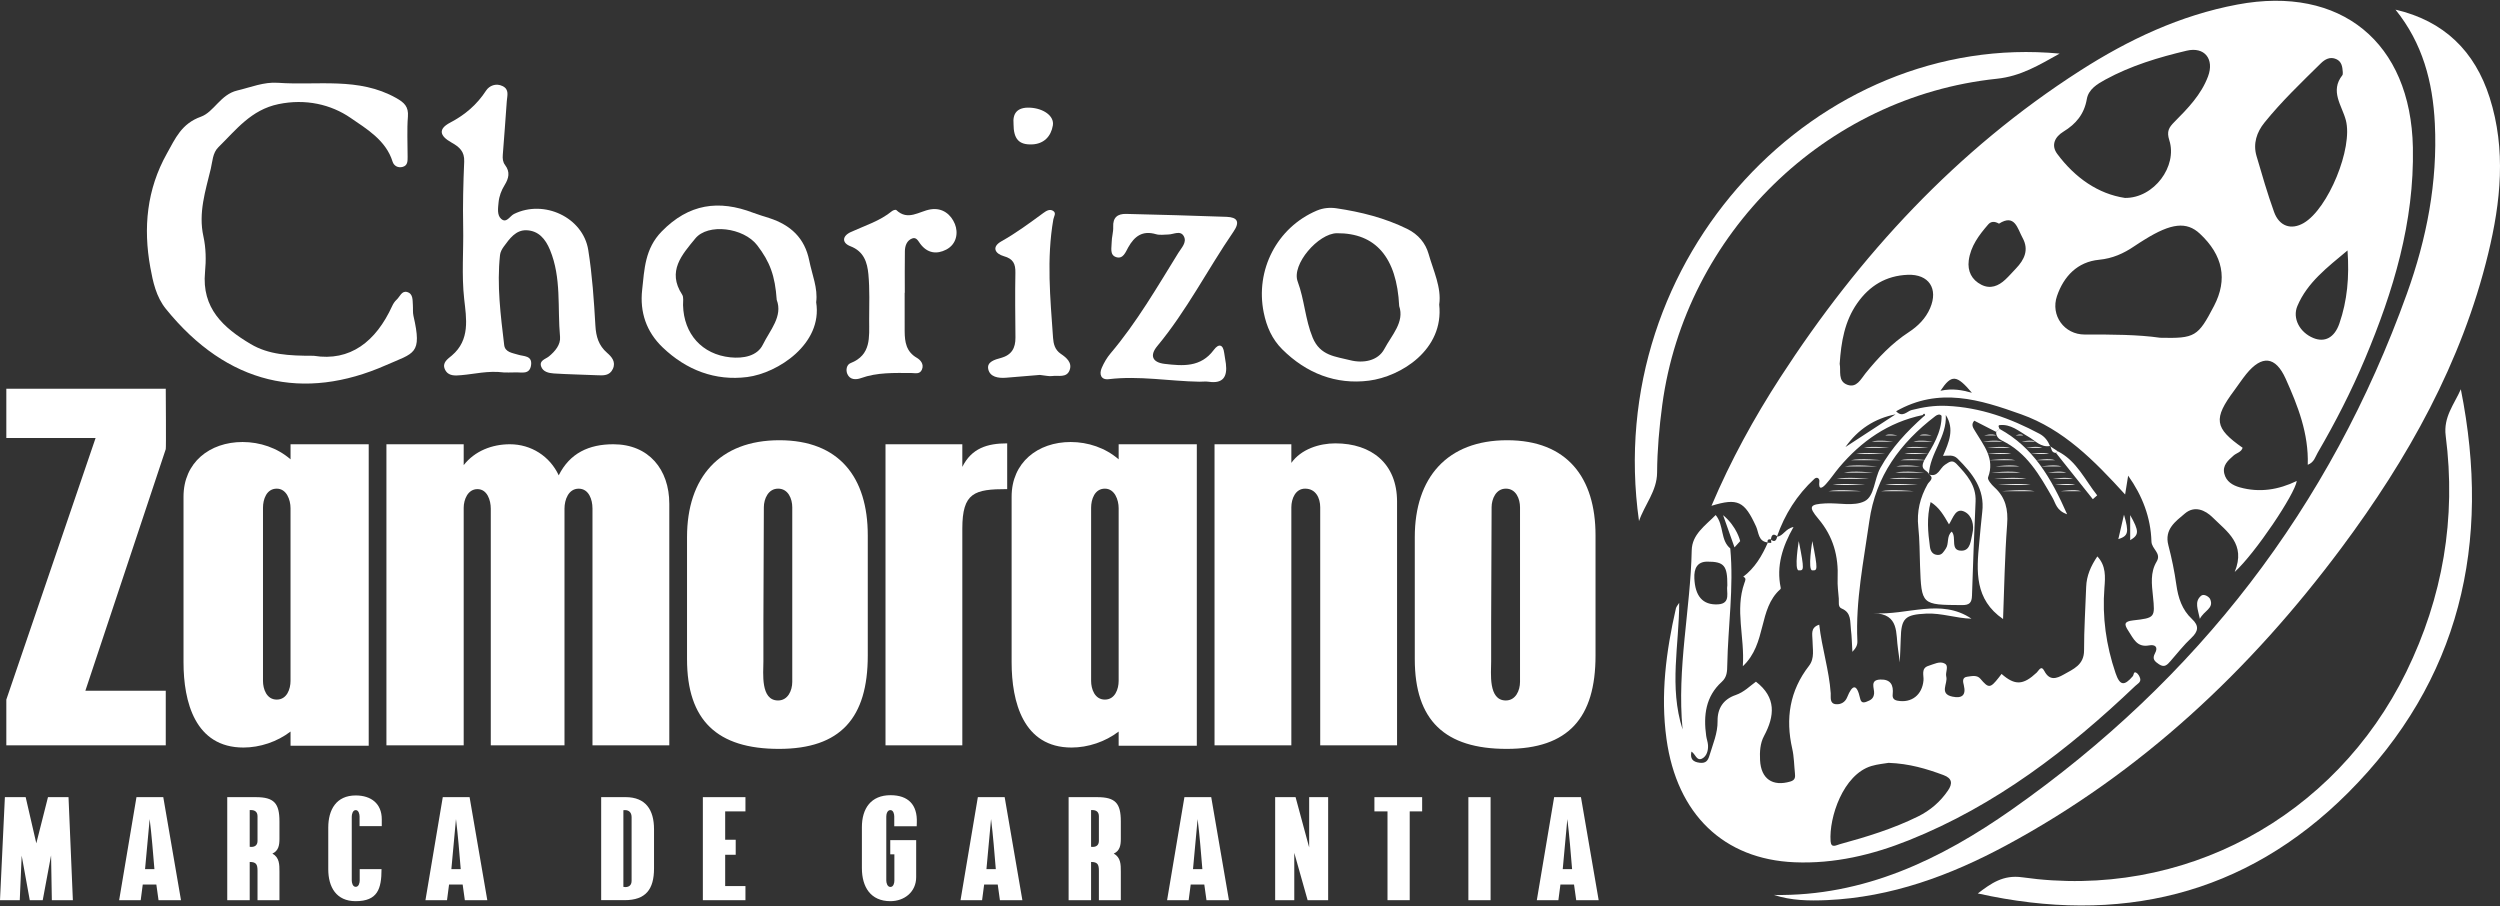 <svg xmlns="http://www.w3.org/2000/svg" id="Capa_1" viewBox="0 0 1280 464"><rect x="0" y="0" width="1280" height="464" fill="#333333" stroke="none"/><defs><style>      .st0 {        fill: #fff;      }    </style></defs><path class="st0" d="M160.68,182.17c18.6,2.99,31.76-7.23,40.12-25.5.54-1.18,1.31-2.36,2.26-3.22,1.67-1.5,2.59-4.71,5.37-3.94,3.14.87,2.77,4.09,2.96,6.68.14,1.84-.11,3.76.3,5.53,4.56,19.79.43,18.85-14.05,25.24-42.07,18.56-81.19,10.12-112.68-28.77-5.04-6.22-6.67-13.96-8-21.29-3.67-20.21-1.83-39.9,8.5-58.32,4.33-7.72,7.45-15.26,17.4-18.82,6.66-2.38,10.02-11.39,18.58-13.41,6.92-1.64,13.63-4.48,20.84-3.96,20.29,1.46,41.31-3.03,60.51,7.76,4.17,2.34,6.47,4.41,6.06,9.57-.54,6.82-.13,13.72-.15,20.59,0,2.13.09,4.44-2.57,5.15-2.43.65-4.49-.62-5.13-2.7-3.4-11.03-13.53-16.9-21.47-22.38-10.09-6.96-23.14-9.93-36.94-7.07-14.07,2.92-21.69,13.16-30.78,22.07-2.97,2.91-3,7.28-3.89,11.03-2.72,11.36-6.45,22.55-3.76,34.68,1.29,5.83,1.4,12.16.82,18.14-1.8,18.55,9.39,28.61,23.35,36.91,9.18,5.45,19.51,6.04,32.34,6.02Z"></path><path class="st0" d="M257.96,190.69c-8.19-1.01-14.91.82-21.74,1.39-3.1.26-6.71.66-8.39-2.89-1.66-3.51,1.47-5.43,3.51-7.16,9.49-8.04,7.42-19.07,6.33-28.87-1.39-12.46-.27-24.77-.53-37.14-.23-11.09.06-22.21.53-33.3.22-5.15-2.48-7.5-6.47-9.72-6.24-3.47-6.86-6.99-.78-10.18,7.72-4.06,13.72-9.19,18.45-16.43,1.63-2.5,5.06-4,8.5-2.29,3.47,1.73,2.32,4.86,2.11,7.68-.67,9.16-1.3,18.33-2.05,27.49-.16,1.95.02,3.73,1.19,5.26,2.67,3.51,1.87,6.81-.25,10.23-1.68,2.71-2.8,5.68-3.11,8.91-.27,2.92-.83,6.39,1.28,8.34,2.76,2.54,4.45-1.37,6.6-2.44,15.37-7.6,35.39,1.71,38.05,18.45,2.03,12.76,2.91,25.74,3.65,38.65.32,5.66,1.65,10.2,5.99,13.98,2.34,2.03,4.61,4.6,2.96,8.21-1.65,3.62-4.91,3.41-8.16,3.26-7.35-.33-14.71-.44-22.05-.91-2.6-.17-5.65-.82-6.55-3.67-.96-3.04,2.3-3.66,4.02-5.06,3.21-2.63,6.06-6.07,5.69-10.02-1.37-14.86.81-30.11-5.14-44.5-2.35-5.68-5.87-9.8-11.96-10.07-5.55-.24-8.73,4.32-11.72,8.38-.92,1.24-1.75,2.81-1.91,4.3-1.67,15.46.32,30.78,2.13,46.07.45,3.78,4.24,4.04,7.3,5.01,2.68.85,7.11.34,6.48,5.2-.67,5.18-4.91,3.66-8.11,3.82-2.37.12-4.75.02-5.88.02Z"></path><path class="st0" d="M736.87,155.91c2.54,23.19-19.66,36.88-35.92,38.98-16.91,2.19-32.14-3.78-44.46-16.06-5.21-5.2-7.98-11.54-9.45-18.73-4.46-21.82,6.77-43.61,27.16-52.27,3.28-1.39,6.74-1.68,10.11-1.18,12.52,1.87,24.66,4.9,36.18,10.55,5.77,2.84,9.4,7.38,10.93,12.74,2.5,8.77,6.7,17.34,5.46,25.97ZM716.38,156.66c-1.22-25-12.14-37.38-31.88-37.25-9.47.06-23.36,15.97-20.09,24.73,3.5,9.39,3.82,19.37,7.67,28.71,3.88,9.41,11.85,9.67,19.13,11.56,6.7,1.73,14.34.39,17.58-5.74,3.72-7.04,10.44-13.76,7.58-22.02Z"></path><path class="st0" d="M417.88,154.75c3.42,21.32-19.67,36.29-35.27,38.29-16.4,2.1-31.17-3.54-43.3-15.14-8.41-8.04-11.78-18.08-10.53-29.47,1.16-10.6,1.4-21.09,10.01-29.92,13.9-14.23,29.23-16.32,46.9-9.55,2.7,1.03,5.49,1.81,8.24,2.71,10.79,3.53,18.08,10.09,20.42,21.8,1.44,7.21,4.48,14.11,3.53,21.28ZM397.68,153.51c-.85-12.36-3.49-19.46-10.01-27.95-6.94-9.04-25.2-11.38-31.69-3.44-6.73,8.23-14.57,16.72-6.72,28.72.87,1.33.41,3.57.46,5.39.36,14.77,9.74,25.23,24.22,26.73,6.61.68,13.76-.63,16.63-6.48,3.63-7.41,10.35-14.51,7.1-22.97Z"></path><path class="st0" d="M614.17,195.44c-15.5-.27-30.92-3.16-46.5-1.3-3.97.47-5-2.5-3.58-5.78,1.14-2.64,2.65-5.23,4.5-7.42,13.45-15.9,23.82-33.86,34.72-51.47,1.62-2.62,4.45-5.34,2.84-8.44-1.71-3.29-5.22-1.01-7.97-.97-2.11.03-4.36.43-6.31-.15-6.89-2.03-11,1.01-14.22,6.74-1.32,2.35-2.59,6.14-6.15,5.01-3.47-1.1-2.32-4.87-2.32-7.61,0-2.62.9-5.25.78-7.85-.23-4.89,2.25-6.79,6.67-6.68,17.14.43,34.28.86,51.41,1.5,5.47.21,6.96,2.54,3.51,7.58-13.27,19.34-23.92,40.41-39.01,58.57-4.06,4.89-2.49,8.39,3.74,9.13,9.32,1.1,18.52,1.85,25.16-7.12,2.43-3.29,4.77-3.09,5.36,1.58.23,1.83.63,3.64.86,5.48.8,6.57-1.38,10.29-8.73,9.22-1.55-.23-3.16-.03-4.75-.03Z"></path><path class="st0" d="M463.18,149.88c0,6.59-.03,13.19.01,19.78.04,5.42.77,10.39,6.22,13.54,1.82,1.05,3.79,3.19,2.63,5.99-1.08,2.6-3.42,1.8-5.48,1.79-8.69-.02-17.39-.4-25.83,2.64-2.39.86-5.56.95-6.89-2.13-.87-2.02-.4-4.77,1.66-5.58,10.67-4.19,9.5-13.31,9.51-21.95.01-7.88.34-15.8-.4-23.62-.57-5.95-2.26-11.61-9.2-14.27-4.34-1.66-4.4-5.16.26-7.29,7.18-3.28,14.82-5.6,21.07-10.72.54-.44,1.85-.82,2.14-.54,5.96,5.73,11.72.65,17.49-.31,6.4-1.06,10.64,2.84,12.52,7.46,1.82,4.45.96,10.32-4.38,13.11-4.93,2.57-9.71,1.87-13.31-2.92-1.08-1.44-2.01-3.61-4.18-2.77-2.74,1.06-3.67,3.75-3.72,6.48-.12,7.1-.04,14.2-.04,21.3-.03,0-.06,0-.08,0Z"></path><path class="st0" d="M532.33,191.97c-4.75.39-11.02.93-17.3,1.43-3.91.31-8.18-.36-9.05-4.41-.82-3.79,3.54-4.92,6.42-5.7,5.58-1.51,7.55-5.08,7.51-10.46-.09-11.04-.24-22.09-.03-33.13.09-4.58-1.06-7.18-5.94-8.54-4.35-1.22-6.48-4.66-1.19-7.63,7.59-4.26,14.52-9.41,21.5-14.52,1.56-1.14,3.33-2.17,5.05-.97,1.63,1.14.28,2.78.01,4.28-3.52,20.19-1.57,40.42-.15,60.63.22,3.07.9,6.12,3.96,8.2,2.82,1.91,5.98,4.48,4.52,8.38-1.53,4.1-5.85,2.55-9.05,3.01-1.52.22-3.14-.26-6.28-.59Z"></path><path class="st0" d="M518.93,63.36c-.47-5.06,1.66-8.57,8.45-8.23,6.76.33,12.52,4.19,11.68,9.11-.95,5.6-4.57,9.49-10.75,9.7-6.61.22-9.38-2.72-9.39-10.57Z"></path><path class="st0" d="M984.32,212.53c-17.49,3.69-31.28,13.3-42.64,26.75-2.36,2.8-4.37,5.9-6.83,8.6-1.94,2.14-3.88,3.22-3.34-1.45.16-1.44-1.2-2.5-2.58-1.23-8.88,8.21-15.16,18.15-19.13,29.56l.18-.14c-2.29-1.85-2.98-.45-3.34,1.64l.14-.1c-1.33-.19-2.1.18-1.71,1.72l.08-.14c-5-.47-4.63-5.11-6.02-8.14-5.96-13.01-9.35-14.77-22.85-10.63,9.86-23.23,21.74-44.9,35.21-65.7,40.59-62.65,90.27-116.51,153.46-157.04,24.84-15.93,51.27-28.4,80.61-33.91,52.96-9.94,88.76,19.31,89.84,73.22.76,38.12-9.98,73.56-24.52,108.15-6.97,16.57-15.16,32.56-24.22,48.09-1.24,2.12-1.78,4.93-5.09,6.19.52-16-5.07-30.18-11.3-44.05-5.22-11.61-12.2-12.22-20.18-2.41-2.16,2.66-4.04,5.56-6.09,8.31-10.91,14.63-10.25,19.31,4.23,29.44-.71,2.29-3.11,2.63-4.64,3.98-2.84,2.5-5.79,5.04-4.74,9.3.98,3.99,4.22,5.95,7.94,6.99,10.1,2.82,19.78,1.26,29.16-3.28-.96,6.74-21.21,36.95-31.78,46.59,5.88-14.41-4-20.65-11.24-27.86-3.9-3.88-9.35-6.24-14.27-2.06-4.78,4.05-10.59,8.05-8.47,16.2,1.73,6.64,3.14,13.41,4.09,20.21.94,6.77,2.92,12.87,8.01,17.61,3.72,3.46,3.3,6.29-.34,9.7-3.85,3.6-7.12,7.81-10.61,11.78-1.62,1.84-3.01,3.61-5.91,1.71-2.29-1.5-3.65-2.77-2.07-5.65,1.78-3.23.01-4.61-3.01-4.04-6.28,1.18-8.03-3.52-10.63-7.44-2.19-3.31-2.3-4.83,2.41-5.36,11.27-1.26,11.29-1.47,10.19-12.34-.62-6.07-1.48-12.18,1.88-17.76,2.61-4.34-2.55-6.39-2.66-10.3-.35-12.22-4.6-23.4-11.93-33.7-.44,2.77-.85,5.29-1.55,9.64-15.94-17.52-31.54-33.33-53.26-41.07-21.06-7.5-41.96-14.12-64-1.55,3.31,3.48,5.64-.04,7.92-.61,5.98-1.5,11.54-2.44,18.08-2.14,17.27.79,32.53,6.37,47.4,14.27,2.78,1.48,4.34,3.67,5.46,6.41l.13-.16c-4.89.95-7.76-2.76-11.39-4.81-4.66-2.65-8.85-6.62-14.86-5.83-.13.02-.33.43-.28.61.11.46.34.89.52,1.33-.57.51-1.14,1.01-1.71,1.52-3.71-1.9-7.42-3.8-11.24-5.76-1.84,2.08-.57,3.66.49,5.45,4.3,7.22,10.21,13.94,6.57,23.56-.43,1.14,1.73,3.71,3.21,5.05,5.77,5.2,7.14,11.38,6.55,19.07-1.22,16.16-1.45,32.39-2.08,48.43-14.6-10.01-13.65-24.47-12.19-39.09.52-5.25.9-10.52,1.53-15.76,1.41-11.74-5.03-19.72-12.64-27.28-2.23-2.21-4.77-1.43-7.44-1.42,2.96-6.9,6.05-13.6,1.41-20.94.68,11.24-8.22,19.63-8.63,30.48l.07-.07c-.73-2.47-5.65-1.95-1.89-8.18,3.47-5.75,8.4-13.3,8.3-21.76-.89-1.18-2.23-.62-3.21.13-17.96,13.74-30.53,30.61-33.8,53.86-2.87,20.38-7.08,40.58-6.1,61.32.09,2-.68,3.53-2.56,5.5-.26-4.17-.29-7.84-.75-11.45-.51-3.98.41-8.61-4.77-10.74-1.96-.81-1.29-3.27-1.44-5.05-.28-3.42-.74-6.86-.59-10.27.49-11.46-2.2-21.53-9.87-30.6-5.33-6.32-4.45-7.45,3.6-7.89,6.78-.37,14.59,1.64,20.08-1.12,5.12-2.57,4.86-11.24,8.05-17.01,5.8-10.47,13.56-18.65,22.2-26.4.79-.39,1-.88.2-1.45-.05-.04-.53.52-.81.81ZM1105.9,172.93c18,.41,19.45-.54,27.68-16.3,7.07-13.55,4.62-25.94-7.29-37.02-6.74-6.26-14.59-5.42-28.18,3.02-1.79,1.11-3.58,2.23-5.33,3.42-5.48,3.73-11.12,6.28-18.07,6.95-11.05,1.07-18.06,8.45-21.53,18.56-3.4,9.92,3.7,19.77,14.24,19.72,13.74-.05,27.43.04,38.48,1.64ZM1087.97,101.34c14.94.16,26.97-16.31,22.72-29.52-1.46-4.54-.22-6.55,2.54-9.33,6.89-6.93,13.77-13.99,17.28-23.36,3.33-8.88-1.78-15.34-10.92-13.18-14.36,3.4-28.54,7.66-41.62,14.79-4.18,2.28-8.65,4.96-9.52,10-1.33,7.7-5.55,12.74-11.99,16.67-4.31,2.63-6.5,6.9-3.13,11.42,9.15,12.29,21.04,20.48,34.63,22.51ZM1199.5,36.9c-.18-2.69-.52-5.38-3.36-6.64-3.12-1.38-5.73.06-7.87,2.16-9.96,9.8-20.09,19.48-28.88,30.37-3.94,4.88-5.91,10.72-4.06,17.06,2.81,9.61,5.59,19.24,8.98,28.65,2.67,7.41,8.81,9.39,15.18,5.69,12.52-7.28,25.34-38.43,21.58-52.65-2.01-7.6-8.26-14.82-1.75-23.08.27-.35.12-1.03.18-1.56ZM941.91,186.23c.75,3.65-1.13,8.94,3.95,10.78,4.74,1.72,6.86-2.86,9.25-5.83,6.49-8.04,13.5-15.44,22.24-21.15,4.65-3.04,8.6-6.98,10.87-12.26,4.31-10.02-.69-17.5-11.48-17.07-11.06.44-19.56,5.57-25.84,14.55-6.45,9.21-8.24,19.79-8.98,30.98ZM1201.93,128.23c-10.51,8.79-20.56,16.4-25.66,28.42-2.69,6.34,1.21,13.58,8.2,16.43,5.75,2.34,10.75-.11,13.28-7.41,4.06-11.71,5.15-23.85,4.18-37.44ZM1023.48,114.51c-2.39-1.38-4.18-1.13-5.53.42-4.68,5.4-9,11.11-9.95,18.43-.71,5.44,1.49,9.92,6.47,12.44,4.6,2.32,8.72.65,12.24-2.64,1.92-1.79,3.64-3.79,5.46-5.69,4.33-4.52,6.74-9.57,3.41-15.64-2.67-4.88-3.96-12.51-12.1-7.31ZM970.54,212.13c-10.75,2.12-19.32,7.73-25.68,16.76,8.56-5.59,17.12-11.17,25.68-16.76ZM993.51,200.07c6.31-1.37,11.14-.32,16.11,1.03-7.83-9.2-10.36-9.61-16.11-1.03Z"></path><path class="st0" d="M885.9,280.83c1.86,19.94-1.16,39.75-1.54,59.63-.06,3.17-.06,6.16-2.82,8.65-8.31,7.52-9.42,17.28-7.97,27.68.22,1.57.82,3.09.93,4.66.19,2.78-.66,5.71-2.99,6.92-2.87,1.49-3.47-2.42-5.5-3.56-.75,3.63.59,5.32,4.32,5.73,3.14.35,4.16-1.17,4.93-3.75,1.72-5.8,4.23-11.36,4.14-17.62-.1-6.53,3-11.18,9.23-13.3,4.35-1.48,7.43-4.73,10.41-6.85,10.5,8.06,9.64,17.56,4.14,27.81-2.03,3.78-2.25,8.16-2.03,12.4.49,9.59,6.44,13.59,15.52,10.91,2.5-.74,2.54-2.23,2.34-4.17-.44-4.21-.45-8.51-1.38-12.6-3.53-15.5-1.33-29.69,8.58-42.47,3.02-3.9,1.81-8.6,1.79-13.06-.01-2.95-1.24-6.5,3.45-8.01,1.33,11.94,5.06,23.26,5.88,35.11.14,1.97-.73,5.34,2.71,5.62,2.41.2,4.67-.98,5.69-3.53,2.72-6.76,4.96-7.03,6.63.47.43,1.94,1.25,2.59,3.29,1.79,2.08-.81,3.64-1.54,3.89-4.24.24-2.61-2.41-6.97,3.25-7.13,5.21-.15,6.78,2.82,6.27,7.56-.18,1.66.33,2.88,2.45,3.27,7.22,1.34,12.66-2.98,13.32-10.39.23-2.59-1.42-6.24,2.6-7.47,2.73-.84,5.82-2.6,8.36-1.09,2.16,1.29.11,4.43.7,6.65.92,3.46-3.81,8.78,3.16,10.23,4.64.97,7.14-.5,5.83-5.84-.4-1.64-1.07-4,1.74-4.36,2.29-.29,4.98-1.03,6.74,1.05,4.2,4.95,5.02,4.97,9.42-.62.48-.61.94-1.23,1.42-1.86,6.85,6,11.06,5.8,17.99-.69,1.12-1.05,2.26-3.98,3.92-.8,2.64,5.06,6.15,3.93,9.87,1.82,4.98-2.83,10.48-4.92,10.46-12.42-.03-10.81.72-21.61,1.08-32.42.19-5.74,2.37-10.72,5.72-15.66,4.49,4.77,4.07,10.48,3.63,16.02-1.19,14.99.87,29.52,5.68,43.68,2.2,6.49,4.42,6.8,8.84,1.64.57-.67.33-2.54,1.72-1.83.99.5,1.81,1.93,2.08,3.09.42,1.84-1.42,2.66-2.5,3.69-34.28,32.69-71.45,61.2-115.85,79-18.79,7.53-38.22,12.18-58.72,11.31-36.14-1.53-60.15-24.54-65.48-63.14-3.12-22.59-.21-44.8,4.82-66.82.22-.96,1.03-1.77,1.69-2.86,0,21.5-5.29,42.89,1.73,64.81-2.99-31.4,4.07-61.39,4.68-91.7.16-8.17,6.86-12.55,12.26-18.08,4.39,5.29,2.28,12.96,7.61,17.22l-.13-.14ZM966.97,390.58c-2.12.38-5.57.65-8.81,1.62-14.5,4.36-21.76,26.36-20.9,38.5.27,3.77,2.9,2.02,4.68,1.54,13.72-3.74,27.31-7.9,40.1-14.22,6.24-3.08,11.41-7.51,15.34-13.3,2.4-3.54,2.18-6.22-2.34-7.89-8.68-3.21-17.45-5.87-28.08-6.25ZM884.4,299.68c.04-10.02-1.57-12.14-10.26-12.12-5.15.01-6.86,3.46-6.63,8.57.39,8.85,4.08,13.76,12.12,13.3,6.87-.39,4.08-6.51,4.77-9.76Z"></path><path class="st0" d="M1226.49,4.94c24.78,5.75,40.64,21.19,48.23,45.07,8.46,26.61,5.67,53.32-.75,79.81-13.54,55.9-41.1,104.97-75.11,150.63-46.66,62.64-102.56,115.16-171.75,152.41-28.58,15.39-58.71,26.52-91.64,28-9.18.41-18.33.25-27.21-2.64,46.14.77,85.48-18.24,121.74-43.69,95.07-66.73,163.03-154.73,202.37-264.27,10.06-28,15.74-56.98,14.27-87.01-1.05-21.32-6.27-41.14-20.15-58.3Z"></path><path class="st0" d="M1259.94,199.28c15.77,78.74-.3,149.27-57.87,206.76-52.75,52.67-117.29,67.51-189.44,51.4,6.78-5.1,12.91-9.66,22.79-8.26,81.96,11.64,160.06-30.47,196.59-105.15,18.75-38.32,25.61-78.65,20.19-120.88-1.25-9.7,4.39-16.18,7.75-23.87Z"></path><path class="st0" d="M839.17,266.77c-19.08-135.12,91.75-250.97,215.37-239.33-10.55,5.86-19.83,11.59-32.16,12.88-88.05,9.22-159.52,79.43-171.3,166.97-1.55,11.55-2.56,23.1-2.65,34.74-.07,9.42-6.41,16.41-9.25,24.74Z"></path><path class="st0" d="M987.61,242.91c4.66,1.67,5.54-3.21,8.19-4.93,2.19-1.42,3.71-2.83,6-.4,5.13,5.43,10.06,10.88,9.7,19.13-.69,16.07-1.36,32.14-1.84,48.22-.11,3.72-1.32,4.91-5.15,4.88-20.72-.13-20.71-.03-21.45-20.21-.24-6.59-.18-13.22-.89-19.76-.87-7.96.92-15.11,4.78-21.97.8-1.42,3.63-2.92.73-5.02l-.07.07ZM999.27,272.18c2.76,2.97-1.13,9.94,5.2,9.77,4.47-.12,4.55-5.33,5.38-8.72,1.07-4.35-.16-9.26-3.89-11.17-4.66-2.39-5.93,3.12-8.08,6.42-2.6-4.45-4.82-8.57-9.39-11.43-2.1,7.97-1.39,15.46-.36,22.94.31,2.24,1.39,4.04,3.99,4.14,2.21.09,3.01-1.63,4.09-3.18,1.82-2.6.29-6.33,3.06-8.77Z"></path><path class="st0" d="M892.42,295.37c6.08-4.55,9.76-10.84,12.74-17.64l-.08.14c.6.03,1.21.06,1.81.1-.03-.6-.07-1.21-.1-1.81l-.14.1c2.21,1.69,2.86.19,3.34-1.64l-.18.14c3.23-.2,4.08-4,8.48-4.95-5.76,10.12-8.86,20.13-6.58,31.04.05.24.05.63-.1.76-11.56,10.13-6.85,27.82-19.28,39.5,1.03-15.04-4.1-28.76.81-42.64.44-1.26,1.15-2.42-.61-3.2l-.1.1Z"></path><path class="st0" d="M959.34,313.96c17.03,1.23,34.28-7.85,50.06,2.81-7.8-.18-15.28-2.97-23.18-2.6-10.9.51-12.79,2.35-13.04,12.88-.1,4.33-.36,8.65-.51,12.08-.21-1.64-.47-4.17-.87-6.67-1.29-7.99.9-18.17-12.45-18.49Z"></path><path class="st0" d="M1023.76,219.61c17.23,9.39,26.4,25.02,34.61,43.7-5.47-1.88-5.91-5.71-7.39-8.3-6.66-11.67-13.17-23.3-26.06-29.48-1.51-.72-3.05-2.2-2.87-4.4.57-.51,1.14-1.01,1.71-1.52Z"></path><path class="st0" d="M1053.62,231.07c9.73,4.99,13.84,14.68,20.14,22.55-.75.65-1.49,1.31-2.24,1.96-6.29-7.9-12.58-15.8-18.87-23.7.32-.27.65-.54.97-.81Z"></path><path class="st0" d="M1126.33,316.85c-1-4.97-2.91-8.75.61-11.8,1.47-1.27,4.15.53,4.66,1.7,2.08,4.81-3.15,5.86-5.27,10.1Z"></path><path class="st0" d="M1090.66,263.74c4.65,8.27,4.6,10.09,0,12.84v-12.84Z"></path><path class="st0" d="M1087.48,263.52c2.66,9.11,2.2,10.87-2.9,12.51.92-3.96,1.83-7.87,2.9-12.51Z"></path><path class="st0" d="M1052.66,231.89c-2.37-.05-2.28-2.09-2.89-3.57l-.13.15c1.33.87,2.66,1.74,3.99,2.61-.32.27-.64.54-.97.81Z"></path><g><path class="st0" d="M3.24,358.19l45.7-133.92H3.24v-25.23h81.63c0,2.05.23,30.69,0,30.92l-41.16,123.69h41.16v27.97H3.24v-23.42Z"></path><path class="st0" d="M148.75,374.56c-6.82,5.23-15.69,8.18-24.1,8.18-24.78,0-30.69-23.42-30.69-43.65v-84.81c0-17.5,13.41-27.97,30.24-27.97,8.87,0,17.74,2.96,24.56,8.87v-7.73h40.02v154.38h-40.02v-7.27ZM141.7,250.19c-5.23,0-7.05,5.45-7.05,9.77v88.68c0,4.09,1.82,9.55,7.05,9.55s7.05-5.46,7.05-9.55v-88.45c0-4.32-2.05-10-7.05-10Z"></path><path class="st0" d="M303.34,260.2c0-4.32-1.81-10-7.05-10s-7.27,5.68-7.27,10.23v121.19h-37.74v-121.19c0-4.32-1.82-10-6.82-10s-7.05,5.46-7.05,9.55v121.64h-39.56v-154.16h39.56v10.69c5.68-7.28,14.55-10.69,23.65-10.69,10.91,0,20.46,6.14,25.01,15.91,5.68-11.37,15.46-15.91,27.97-15.91,18.19,0,28.64,12.96,28.64,30.47v123.69h-39.33v-121.41Z"></path><path class="st0" d="M351.76,337.5v-62.53c0-30.47,16.6-49.57,47.29-49.57s45.25,19.1,45.25,48.66v61.62c0,31.83-13.87,47.75-45.48,47.75s-47.06-14.55-47.06-45.93ZM398.37,250.19c-5.01,0-7.28,5.23-7.28,9.55,0,19.78-.23,39.33-.23,59.12v19.78c0,5.91-1.59,20,7.51,20,5,0,7.27-5,7.27-9.55v-89.36c0-4.32-2.05-9.55-7.27-9.55Z"></path><path class="st0" d="M492.71,381.61h-39.33v-154.16h39.33v11.6c4.77-9.55,12.74-12.05,22.97-12.05v23.42c-16.83,0-22.97,1.81-22.97,20.24v110.95Z"></path><path class="st0" d="M572.74,374.56c-6.82,5.23-15.69,8.18-24.1,8.18-24.78,0-30.69-23.42-30.69-43.65v-84.81c0-17.5,13.41-27.97,30.24-27.97,8.87,0,17.74,2.96,24.56,8.87v-7.73h40.02v154.38h-40.02v-7.27ZM565.7,250.19c-5.23,0-7.05,5.45-7.05,9.77v88.68c0,4.09,1.82,9.55,7.05,9.55s7.05-5.46,7.05-9.55v-88.45c0-4.32-2.05-10-7.05-10Z"></path><path class="st0" d="M675.95,259.74c0-4.77-2.27-9.55-7.73-9.55-5,0-7.05,5.23-7.05,9.55v121.87h-39.33v-154.16h39.33v9.55c5.01-7.05,14.33-10,22.51-10,18.65,0,31.61,10.46,31.61,29.78v124.83h-39.34v-121.87Z"></path><path class="st0" d="M724.37,337.5v-62.53c0-30.47,16.6-49.57,47.29-49.57s45.25,19.1,45.25,48.66v61.62c0,31.83-13.87,47.75-45.48,47.75s-47.06-14.55-47.06-45.93ZM770.98,250.19c-5.01,0-7.28,5.23-7.28,9.55,0,19.78-.23,39.33-.23,59.12v19.78c0,5.91-1.59,20,7.51,20,5,0,7.27-5,7.27-9.55v-89.36c0-4.32-2.05-9.55-7.27-9.55Z"></path></g><g><path class="st0" d="M26.15,437.96l-4.27,22.93h-6.64l-4.14-22.8-.98,22.8H0l2.5-52.76h10.64l5.45,23.65,5.98-23.65h10.51l2.23,52.76h-10.77l-.39-22.93Z"></path><path class="st0" d="M80.05,452.88h-6.96l-1.05,8.02h-11.04l8.87-52.76h13.73l9.07,52.76h-11.5l-1.12-8.02ZM74.27,444.99h4.79c-.72-8.54-1.38-17.14-2.43-25.62-.85,8.54-1.51,17.08-2.36,25.62Z"></path><path class="st0" d="M131.85,445.78c0-3.15-.66-4.46-4-4.46v19.58h-11.5v-52.76h14.65c9.33,0,12.08,3.15,12.08,12.41v9c0,3.15-.46,6.05-3.61,7.49,3.61,1.97,3.61,5.64,3.61,9.2v14.65h-11.23v-15.11ZM128.5,414.77h-.65v18.79c.26,0,.52.06.85.06,1.97,0,3.15-1.05,3.15-3.09v.06-12.68c0-2.17-1.31-3.16-3.35-3.16Z"></path><path class="st0" d="M184.1,418.06c0-1.18-.46-3.29-1.97-3.29s-2.03,2.11-2.03,3.29v32.72c0,1.18.46,3.28,2.03,3.28s2.04-2.03,2.04-3.22v-5.85h11.17v.07c.06,0,0-.14,0-.14v.06c0,10.19-2.04,16.42-13.27,16.42-9.86,0-14-7.16-14-16.35v-21.29c0-9.26,4.14-16.49,14.06-16.49,7.76,0,13.34,4.07,13.34,12.22v3.48h-11.37v-4.93Z"></path><path class="st0" d="M236.88,452.88h-6.96l-1.05,8.02h-11.04l8.87-52.76h13.73l9.07,52.76h-11.5l-1.12-8.02ZM231.1,444.99h4.79c-.72-8.54-1.38-17.14-2.43-25.62-.85,8.54-1.51,17.08-2.36,25.62Z"></path><path class="st0" d="M307.8,460.89v-52.76h12.48c10.31,0,14.58,6.5,14.58,16.42v20.11c0,10.71-4.27,16.22-15.04,16.22h-12.03ZM319.96,414.77c-.26,0-.52,0-.79.07v39.22c.33.06.66.13.99.13,2.03,0,3.22-1.11,3.22-3.22v-32.52c0-2.23-1.12-3.68-3.42-3.68Z"></path><path class="st0" d="M359.86,408.14h21.81v7.29h-10.38v14.52h5.39v7.69h-5.39v16.03h10.38v7.23h-21.81v-52.76Z"></path><path class="st0" d="M457.86,423.05v-5.06c0-1.18-.46-3.22-1.97-3.22-1.65,0-2.11,2.11-2.11,3.29v32.78c0,1.18.52,3.28,2.11,3.28s2.03-2.03,2.03-3.22v-13.47h-2.11v-7.29h13.27v18.98c0,7.56-6.05,12.28-13.2,12.28-10.19,0-14.59-7.36-14.59-16.88v-21.02c0-9.59,4.67-16.36,14.65-16.36,9.13,0,13.8,4.93,13.47,14l-.06,1.91h-11.5Z"></path><path class="st0" d="M510.84,452.88h-6.96l-1.05,8.02h-11.04l8.87-52.76h13.73l9.07,52.76h-11.5l-1.12-8.02ZM505.06,444.99h4.79c-.72-8.54-1.38-17.14-2.43-25.62-.85,8.54-1.51,17.08-2.36,25.62Z"></path><path class="st0" d="M562.63,445.78c0-3.15-.66-4.46-4-4.46v19.58h-11.5v-52.76h14.65c9.33,0,12.08,3.15,12.08,12.41v9c0,3.15-.46,6.05-3.61,7.49,3.61,1.97,3.61,5.64,3.61,9.2v14.65h-11.23v-15.11ZM559.28,414.77h-.65v18.79c.26,0,.52.06.85.06,1.97,0,3.15-1.05,3.15-3.09v.06-12.68c0-2.17-1.31-3.16-3.35-3.16Z"></path><path class="st0" d="M616.6,452.88h-6.96l-1.05,8.02h-11.04l8.87-52.76h13.73l9.07,52.76h-11.5l-1.12-8.02ZM610.82,444.99h4.79c-.72-8.54-1.38-17.14-2.43-25.62-.85,8.54-1.51,17.08-2.36,25.62Z"></path><path class="st0" d="M662.67,436.65v24.24h-9.79v-52.76h10.45l6.96,25.75v-25.75h9.72v52.76h-10.51l-6.83-24.24Z"></path><path class="st0" d="M721.76,460.89h-11.36v-45.46h-6.7v-7.29h24.44v7.29h-6.37v45.46Z"></path><path class="st0" d="M751.81,408.14h11.37v52.76h-11.37v-52.76Z"></path><path class="st0" d="M805.9,452.88h-6.96l-1.05,8.02h-11.04l8.87-52.76h13.73l9.07,52.76h-11.5l-1.12-8.02ZM800.12,444.99h4.79c-.72-8.54-1.38-17.14-2.43-25.62-.85,8.54-1.51,17.08-2.36,25.62Z"></path></g><path class="st0" d="M936.29,251.48h16.5s-11.21-1.06-16.5,0Z"></path><path class="st0" d="M938.36,248.31h16.5s-11.21-1.06-16.5,0Z"></path><path class="st0" d="M940.44,245.14h16.5s-11.21-1.06-16.5,0Z"></path><path class="st0" d="M944.07,241.97h14.94s-10.15-1.06-14.94,0Z"></path><path class="st0" d="M944.58,238.79h16.5s-11.21-1.06-16.5,0Z"></path><path class="st0" d="M947.68,235.62h15.47s-10.51-1.06-15.47,0Z"></path><path class="st0" d="M950.31,232.45h14.92s-10.13-1.06-14.92,0Z"></path><path class="st0" d="M963.2,251.48h16.5s-11.21-1.06-16.5,0Z"></path><path class="st0" d="M965.27,248.31h16.5s-11.21-1.06-16.5,0Z"></path><path class="st0" d="M967.35,245.14h16.5s-11.21-1.06-16.5,0Z"></path><path class="st0" d="M970.38,241.97h14.94s-10.15-1.06-14.94,0Z"></path><path class="st0" d="M970.9,238.79h12.19s-8.28-1.06-12.19,0Z"></path><path class="st0" d="M973.03,235.62h13.34s-9.06-1.06-13.34,0Z"></path><path class="st0" d="M975.06,232.45h12.33s-8.38-1.06-12.33,0Z"></path><path class="st0" d="M954.26,229.28h13.04s-8.86-1.06-13.04,0Z"></path><path class="st0" d="M975.6,229.28h11.8s-8.02-1.06-11.8,0Z"></path><path class="st0" d="M958.23,226.11h11.15s-7.57-1.06-11.15,0Z"></path><path class="st0" d="M979.57,226.11h10.09s-6.85-1.06-10.09,0Z"></path><path class="st0" d="M965.23,222.93h6.22s-4.23-1.06-6.22,0Z"></path><path class="st0" d="M982.78,222.93h6.22s-4.23-1.06-6.22,0Z"></path><path class="st0" d="M1065.47,251.48h-10.29s6.99-1.06,10.29,0Z"></path><path class="st0" d="M1062.54,248.31h-10.29s6.99-1.06,10.29,0Z"></path><path class="st0" d="M1061.36,245.14h-10.29s6.99-1.06,10.29,0Z"></path><path class="st0" d="M1057.94,241.96h-9.32s6.33-1.06,9.32,0Z"></path><path class="st0" d="M1055.5,238.79h-10.29s6.99-1.06,10.29,0Z"></path><path class="st0" d="M1052.25,235.62h-9.65s6.56-1.06,9.65,0Z"></path><path class="st0" d="M1049.15,232.45h-9.3s6.32-1.06,9.3,0Z"></path><path class="st0" d="M1041.66,251.48h-16.5s11.21-1.06,16.5,0Z"></path><path class="st0" d="M1039.59,248.31h-16.5s11.21-1.06,16.5,0Z"></path><path class="st0" d="M1037.52,245.14h-16.5s11.21-1.06,16.5,0Z"></path><path class="st0" d="M1034.49,241.97h-14.94s10.15-1.06,14.94,0Z"></path><path class="st0" d="M1033.97,238.79h-12.19s8.28-1.06,12.19,0Z"></path><path class="st0" d="M1031.83,235.62h-13.34s9.06-1.06,13.34,0Z"></path><path class="st0" d="M1029.8,232.45h-12.33s8.38-1.06,12.33,0Z"></path><path class="st0" d="M1045.63,229.27h-8.13s5.53-1.06,8.13,0Z"></path><path class="st0" d="M1029.27,229.28h-11.8s8.02-1.06,11.8,0Z"></path><path class="st0" d="M1042.11,226.1h-6.95s4.72-1.06,6.95,0Z"></path><path class="st0" d="M1025.3,226.11h-10.09s6.85-1.06,10.09,0Z"></path><path class="st0" d="M1035.91,222.93h-3.88s2.64-1.06,3.88,0Z"></path><path class="st0" d="M1022.09,222.93h-6.22s4.23-1.06,6.22,0Z"></path><path class="st0" d="M882.21,263.74l5.86,16.52,2.9-3.21s-1.57-7.32-8.76-13.3Z"></path><path class="st0" d="M920.97,277.04s-2.51,14.99,0,14.99,3.07.35,0-14.99Z"></path><path class="st0" d="M927.91,277.04s-2.51,14.99,0,14.99,3.07.35,0-14.99Z"></path></svg>